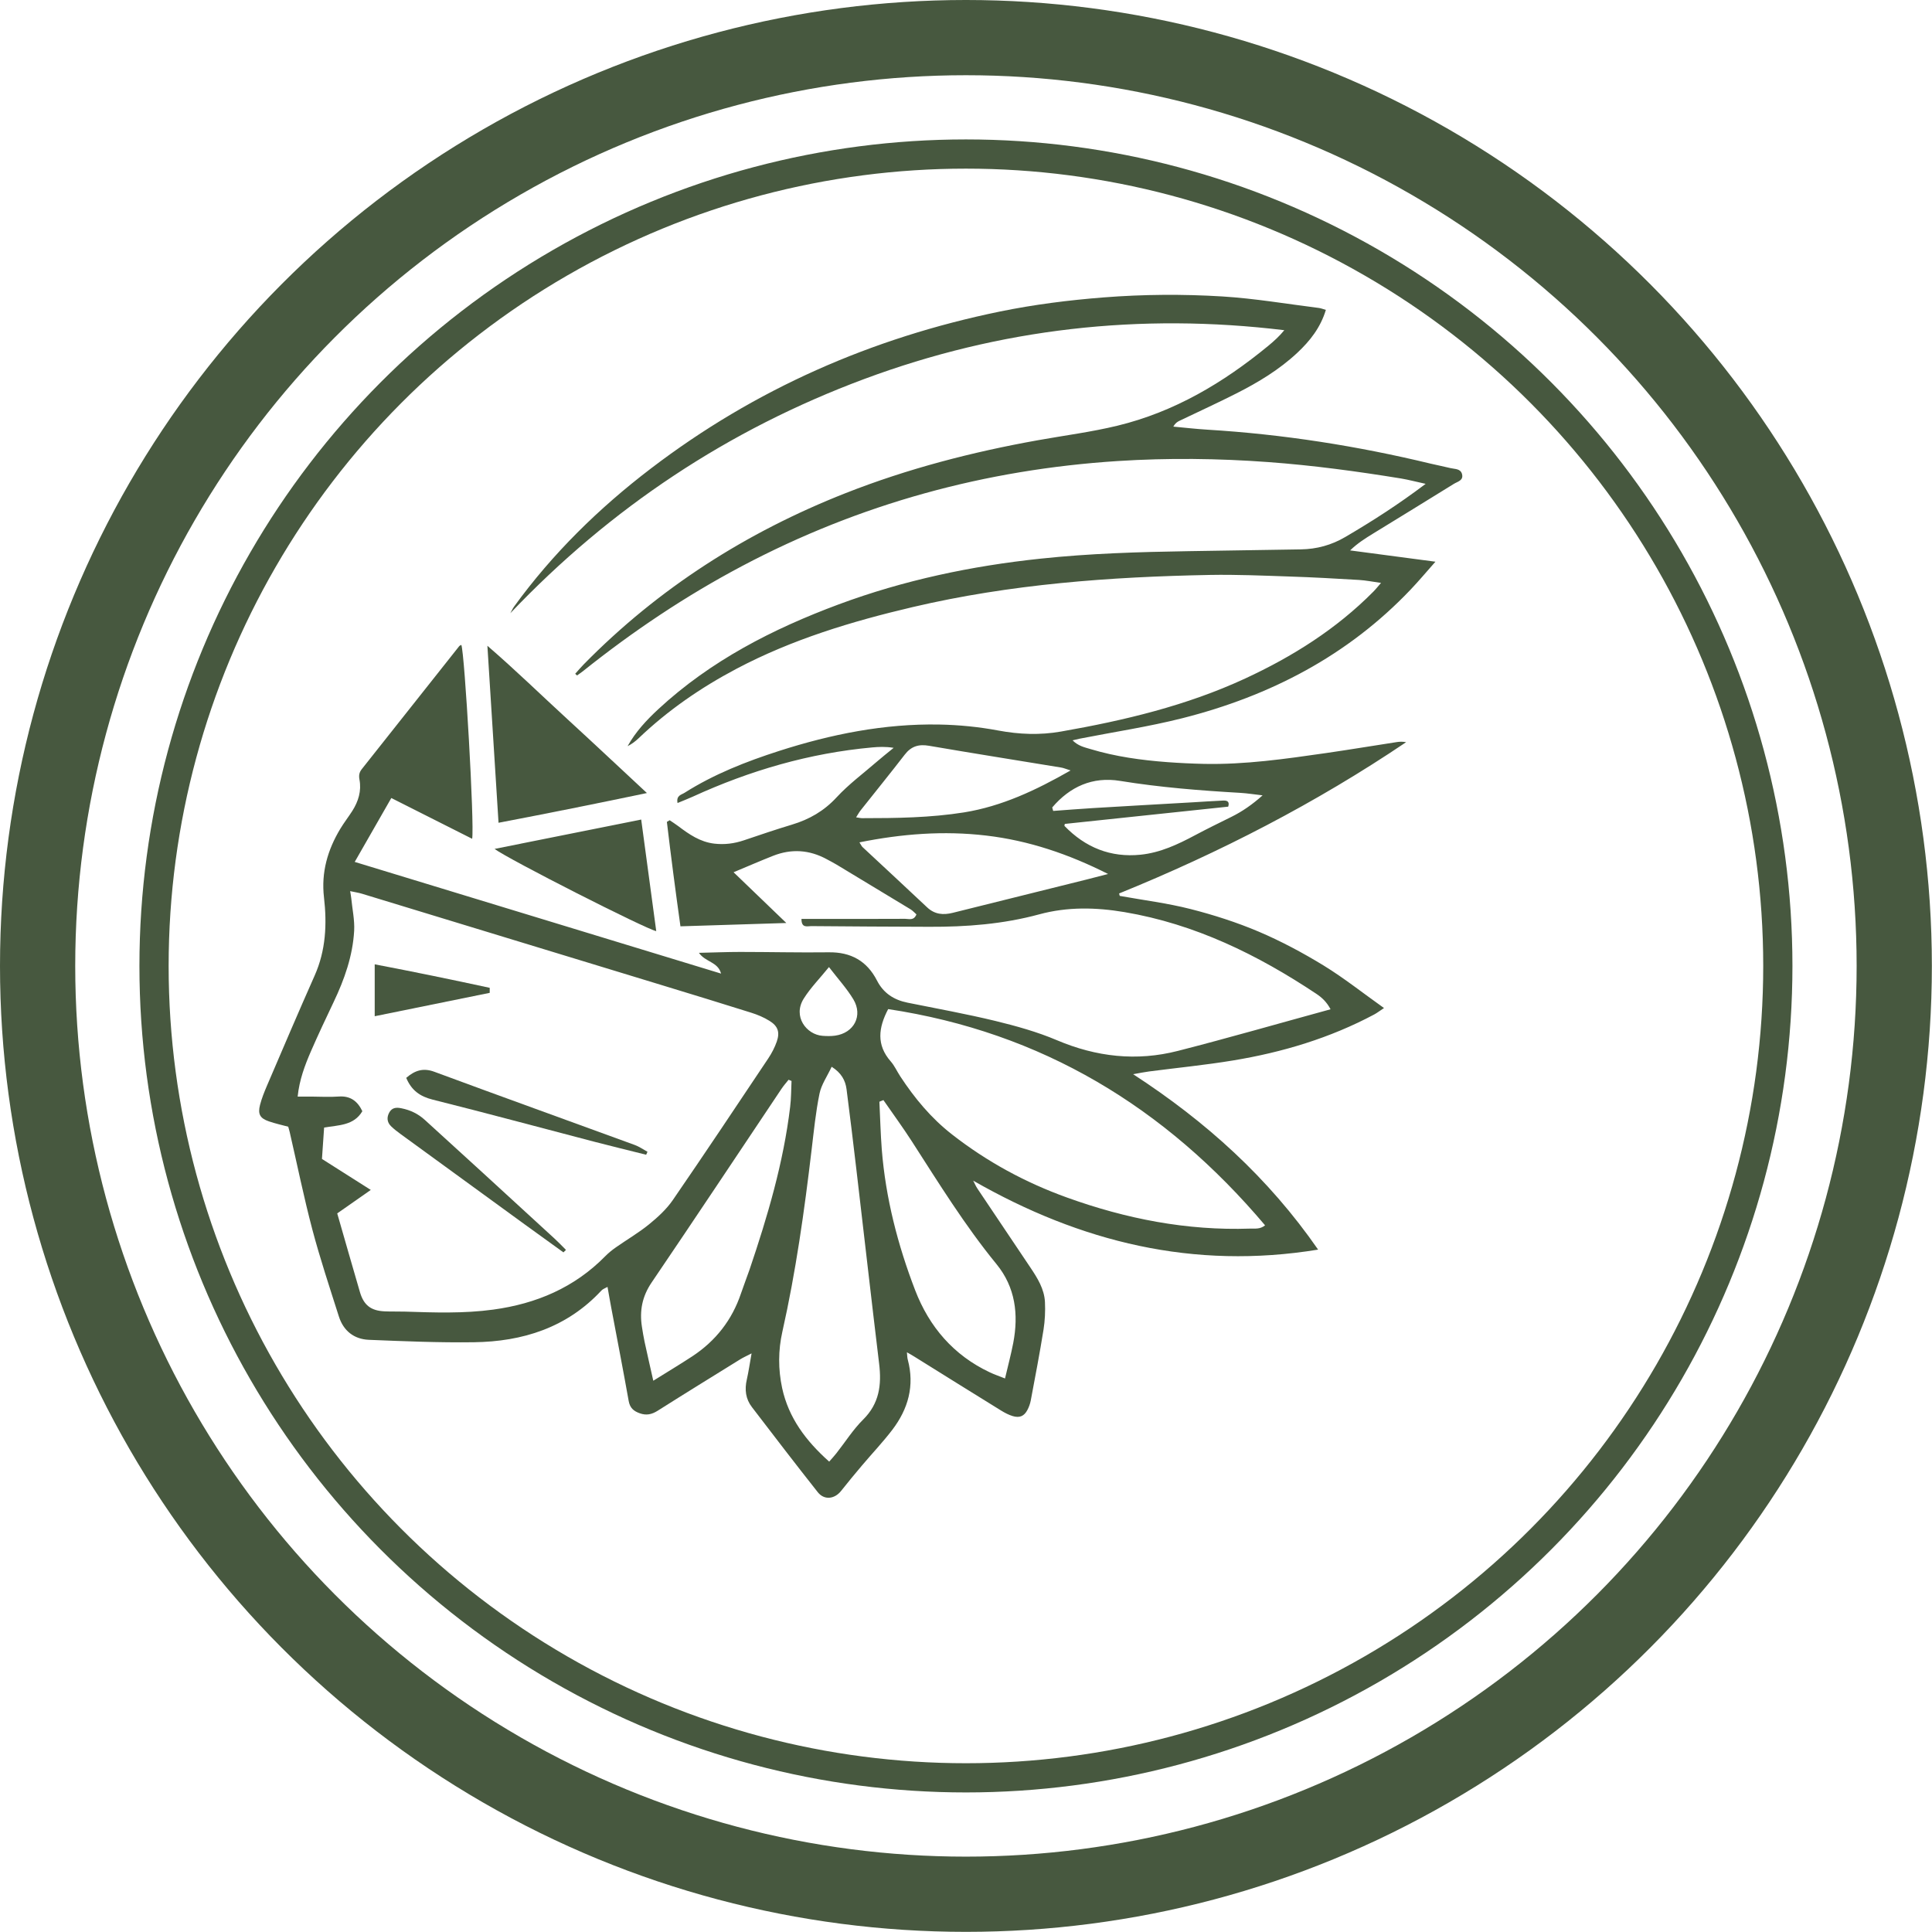 <?xml version="1.0" encoding="UTF-8" standalone="no"?>
<!-- Created with Inkscape (http://www.inkscape.org/) -->

<svg
   width="53"
   height="53"
   viewBox="0 0 14.023 14.023"
   version="1.1"
   id="svg1"
   inkscape:version="1.3.2 (091e20e, 2023-11-25, custom)"
   sodipodi:docname="usps4-3.svg"
   xmlns:inkscape="http://www.inkscape.org/namespaces/inkscape"
   xmlns:sodipodi="http://sodipodi.sourceforge.net/DTD/sodipodi-0.dtd"
   xmlns="http://www.w3.org/2000/svg"
   xmlns:svg="http://www.w3.org/2000/svg">
  <sodipodi:namedview
     id="namedview1"
     pagecolor="#909090"
     bordercolor="#eeeeee"
     borderopacity="1"
     inkscape:showpageshadow="0"
     inkscape:pageopacity="0"
     inkscape:pagecheckerboard="0"
     inkscape:deskcolor="#505050"
     inkscape:document-units="mm"
     inkscape:zoom="12.360256"
     inkscape:cx="14.279639"
     inkscape:cy="22.208277"
     inkscape:window-width="2560"
     inkscape:window-height="1369"
     inkscape:window-x="-8"
     inkscape:window-y="-8"
     inkscape:window-maximized="1"
     inkscape:current-layer="layer1" />
  <defs
     id="defs1" />
  <g
     inkscape:label="Vrstva 1"
     inkscape:groupmode="layer"
     id="layer1">
    <ellipse
       style="fill:#ffffff;fill-opacity:0;stroke:#47583f;stroke-width:0.546;stroke-dasharray:none;stroke-opacity:1"
       id="pozadi"
       cx="7.011"
       cy="7.011"
       rx="6.738"
       ry="6.738" />
    <ellipse
       style="fill:#ffffff;fill-opacity:0;stroke:#47583f;stroke-width:0.212;stroke-dasharray:none;stroke-opacity:1"
       id="pozadi-1"
       cx="7.011"
       cy="7.011"
       rx="5.893"
       ry="5.893" />
    <g
       id="g1254"
       transform="matrix(0.007,0,0,0.007,-4.212,-1.835)"
       inkscape:label="shaman"
       style="stroke-width:1.004;stroke-dasharray:none">
      <path
         class="st3"
         d="m 1542.09,1664.31 c 0.38,3.5 0.33,5.64 0.88,7.61 7.28,27.1 0.44,51.19 -16.04,72.82 -9.8,12.81 -20.97,24.58 -31.43,36.96 -7.34,8.65 -14.56,17.41 -21.63,26.34 -6.79,8.6 -17.52,9.86 -24.25,1.31 -23.05,-29.13 -45.61,-58.64 -68.22,-88.15 -6.57,-8.54 -7.72,-18.23 -5.31,-28.63 1.81,-7.99 2.96,-16.15 4.93,-27.1 -5.37,2.79 -8.65,4.22 -11.66,6.08 -28.63,17.74 -57.32,35.42 -85.8,53.44 -6.02,3.78 -11.66,5.04 -18.51,2.57 -6.3,-2.24 -10.13,-5.48 -11.44,-12.65 -5.75,-32.25 -11.99,-64.44 -18.07,-96.64 -1.31,-6.84 -2.46,-13.74 -3.89,-21.74 -2.41,1.37 -4.87,2.14 -6.35,3.78 -35.75,38.49 -81.63,52.94 -132.33,53.6 -36.25,0.49 -72.6,-1.04 -108.85,-2.52 -15.33,-0.66 -26.34,-9.36 -31.04,-24.25 -9.53,-30 -19.49,-59.9 -27.54,-90.28 -8.81,-33.34 -15.66,-67.18 -23.43,-100.85 -0.38,-1.7 -0.93,-3.34 -1.53,-5.58 -6.68,-1.81 -13.47,-3.29 -19.98,-5.53 -9.31,-3.18 -11.72,-7.5 -9.25,-17.14 1.75,-6.73 4.38,-13.3 7.12,-19.71 16.37,-38.16 32.63,-76.38 49.49,-114.32 11.66,-26.17 12.87,-53.44 9.69,-81.09 -3.01,-26.01 3.78,-49.28 16.92,-71.12 3.83,-6.35 8.43,-12.26 12.43,-18.51 6.3,-9.91 9.64,-20.75 7.45,-32.47 -0.82,-4.33 -0.27,-7.5 2.35,-10.84 33.73,-42.49 67.34,-85.08 101.07,-127.57 0.49,-0.6 1.42,-0.88 2.19,-1.31 3.45,8.21 13.74,186.76 11.22,201.05 -27.87,-14.07 -55.35,-27.92 -83.82,-42.27 -12.7,22.12 -24.8,43.25 -37.94,66.25 127.41,38.82 253.66,77.31 379.86,115.8 -3.29,-12.32 -16.26,-11.83 -22.94,-21.52 15.06,-0.33 28.85,-0.93 42.65,-0.93 30.66,0 61.27,0.77 91.93,0.38 22.94,-0.33 39.64,8.98 50.04,29.29 6.73,13.14 17.58,20.09 31.7,22.94 30.39,6.13 60.94,11.66 91.05,18.94 21.57,5.26 43.31,11.28 63.68,19.93 41.01,17.41 82.78,22.12 125.65,11.11 52.4,-13.41 104.46,-28.42 158.23,-43.14 -4.16,-7.83 -9.2,-12.32 -14.78,-16.04 -60.99,-40.57 -125.76,-72.33 -198.86,-84.7 -29.68,-4.98 -59.19,-5.64 -88.42,2.3 -37.45,10.18 -75.67,13.09 -114.27,12.92 -40.73,-0.16 -81.41,-0.33 -122.15,-0.71 -3.94,-0.05 -10.24,2.46 -10.13,-7.45 4.93,0 9.58,0 14.24,0 31.1,0 62.2,0.05 93.24,-0.11 3.89,0 9.03,2.19 11.72,-4.6 -1.97,-1.7 -3.89,-3.94 -6.3,-5.37 -25.4,-15.44 -50.86,-30.82 -76.38,-46.16 -3.39,-2.03 -6.9,-3.83 -10.35,-5.69 -18.01,-9.8 -36.57,-11.01 -55.63,-3.5 -12.98,5.15 -25.79,10.68 -40.95,17.03 18.56,17.85 35.92,34.55 54.7,52.62 -37.78,1.2 -73.26,2.3 -109.78,3.45 -5.09,-36.25 -9.8,-72.22 -14.07,-108.3 0.99,-0.55 1.92,-1.15 2.9,-1.7 2.96,2.03 6.02,3.94 8.92,6.13 11.22,8.49 22.61,16.37 37.23,18.12 10.68,1.26 20.81,-0.05 30.88,-3.45 16.53,-5.58 33.07,-11.22 49.82,-16.26 17.96,-5.42 33.18,-14.13 46.21,-28.25 12.7,-13.74 27.98,-25.02 42.16,-37.34 4.93,-4.27 10.07,-8.32 17.03,-14.02 -8.81,-1.42 -15.55,-0.99 -22.12,-0.44 -65.1,5.91 -126.91,23.93 -186.21,51.08 -4.98,2.24 -10.07,4.22 -15.77,6.57 -1.53,-7.94 4.11,-8.54 7.23,-10.57 30.5,-19.33 63.84,-32.41 98.06,-43.42 54.04,-17.36 109.17,-28.42 166.06,-27.38 20.42,0.38 41.06,2.41 61.16,6.19 21.85,4.05 43.09,4.93 65.04,1.09 65.65,-11.5 130.14,-26.83 190.97,-54.97 49.17,-22.78 94.56,-51.3 132.94,-90.07 2.41,-2.41 4.49,-5.09 7.99,-9.09 -8.6,-1.2 -15.66,-2.63 -22.78,-3.07 -23.98,-1.42 -48.02,-2.79 -72,-3.56 -27.54,-0.93 -55.13,-2.14 -82.67,-1.64 -103.7,1.97 -206.85,9.53 -308.25,33.34 -63.18,14.84 -125,33.51 -182.7,64 -36.96,19.55 -71.07,43.03 -101.34,71.94 -3.39,3.23 -7.12,6.08 -11.5,8.27 8.27,-14.84 19.6,-26.99 31.87,-38.38 54.26,-50.21 118.54,-83.17 187.14,-108.68 67.62,-25.08 137.53,-39.8 209.09,-47.36 50.92,-5.42 102,-6.95 153.19,-7.77 38.93,-0.6 77.86,-1.2 116.78,-1.86 16.48,-0.27 31.7,-4.38 46.16,-12.87 27.92,-16.37 55.08,-33.78 83.28,-55.08 -10.02,-2.19 -17.63,-4.22 -25.35,-5.53 -45.72,-7.45 -91.49,-13.63 -137.75,-17.03 -52.01,-3.83 -104.03,-4.43 -155.93,-1.1 -137.48,8.81 -267.73,44.35 -389.77,108.9 -58.58,30.99 -113.39,67.73 -165.13,109.12 -1.92,1.53 -4,2.85 -5.97,4.33 -0.66,-0.6 -1.31,-1.15 -1.92,-1.75 2.96,-3.29 5.8,-6.68 8.87,-9.8 77.53,-78.95 168.74,-137.04 271.46,-177.5 64.5,-25.4 131.29,-42.65 199.4,-54.86 27.48,-4.93 55.35,-8.49 82.46,-15.06 58.97,-14.29 109.89,-44.51 156.37,-82.78 5.91,-4.87 11.55,-9.96 16.7,-16.26 -149.58,-18.12 -294.62,-1.81 -435.49,50.59 -141.04,52.51 -263.08,133.59 -367.05,242.88 1.31,-2.3 2.41,-4.82 3.94,-6.95 39.91,-54.97 87.93,-102 141.75,-143.06 107.91,-82.4 229.08,-135.51 361.8,-162.78 35.48,-7.28 71.45,-11.83 107.7,-14.67 41.12,-3.23 82.24,-3.5 123.24,-0.99 33.51,2.08 66.74,7.77 100.08,11.94 2.03,0.27 4,1.1 7.12,1.97 -5.53,18.4 -16.53,32.25 -29.62,44.51 -18.67,17.47 -40.46,30.61 -63.13,42.1 -19.49,9.91 -39.37,18.94 -59.08,28.42 -2.24,1.09 -4.38,2.46 -6.35,6.02 11.83,1.1 23.65,2.46 35.48,3.18 78.24,4.76 155.38,16.86 231.54,35.26 6.79,1.64 13.69,2.9 20.48,4.6 4.43,1.09 10.35,0.38 11.88,6.24 1.7,6.57 -4.65,7.72 -8.38,10.02 -27.87,17.36 -55.9,34.38 -83.82,51.58 -8.1,4.98 -16.15,10.02 -23.87,17.47 28.63,3.78 57.27,7.56 88.48,11.72 -9.53,10.79 -17.3,20.04 -25.62,28.8 -65.26,68.71 -145.97,110.49 -236.8,133.48 -35.1,8.87 -71.01,14.24 -106.55,21.24 -1.92,0.38 -3.83,0.88 -7.28,1.7 5.97,5.97 12.48,7.23 18.45,9.03 26.06,7.88 52.89,11.55 79.94,13.58 12.65,0.93 25.29,1.53 37.94,1.81 42.54,0.88 84.54,-5.2 126.48,-11.22 24.64,-3.56 49.17,-7.67 73.75,-11.44 2.96,-0.44 6.02,-0.44 9.31,0.16 -93.51,63.07 -193.16,114.43 -297.63,156.86 0.22,0.82 0.44,1.7 0.66,2.52 24.53,4.43 49.33,7.5 73.42,13.63 24.04,6.13 47.96,13.8 70.79,23.49 23.27,9.91 45.77,21.96 67.34,35.15 21.13,12.98 40.68,28.53 62.47,44.02 -4.65,3.07 -7.23,5.09 -10.07,6.62 -45.99,24.53 -95.32,39.31 -146.51,47.74 -28.85,4.76 -57.98,7.61 -87,11.39 -4.71,0.6 -9.36,1.59 -16.53,2.85 75.61,49.17 140.11,107.26 191.79,181.88 -129.21,21.13 -246.33,-7.77 -357.63,-71.5 1.48,2.79 2.68,5.75 4.43,8.32 18.23,27.27 36.63,54.48 54.86,81.74 7.34,10.95 14.45,22.28 15.11,35.86 0.44,9.47 0,19.16 -1.48,28.53 -3.94,24.58 -8.65,49.06 -13.25,73.53 -0.66,3.39 -1.86,6.79 -3.5,9.86 -3.39,6.41 -8.1,8.43 -15.33,6.24 -4.11,-1.26 -8.05,-3.34 -11.72,-5.58 -30.17,-18.62 -60.23,-37.39 -90.28,-56.12 -1.95,-1.25 -4.19,-2.46 -7.58,-4.43 z M 951.38,1520.32 c 8.05,27.98 15.71,54.81 23.54,81.58 4,13.63 11.44,19.33 25.57,19.98 7.01,0.33 14.02,0.05 21.02,0.27 30.61,0.99 61.16,2.08 91.65,-2.08 44.62,-6.08 84.15,-22.78 116.13,-55.35 3.34,-3.39 7.12,-6.46 11.06,-9.2 11.44,-8.05 23.65,-15.11 34.44,-23.93 9.03,-7.34 18.01,-15.6 24.58,-25.13 33.45,-48.67 66.19,-97.79 98.99,-146.9 3.61,-5.42 6.68,-11.33 8.81,-17.47 3.34,-9.69 1.2,-15.99 -7.56,-21.41 -5.86,-3.67 -12.43,-6.41 -19.05,-8.49 -30.39,-9.58 -60.94,-18.89 -91.43,-28.2 -104.03,-31.76 -208.11,-63.46 -312.14,-95.16 -3.56,-1.09 -7.28,-1.59 -12.21,-2.68 0.55,3.34 0.93,5.37 1.15,7.39 1.09,11.22 3.61,22.61 3.01,33.73 -1.48,26.06 -10.07,50.37 -21.24,73.8 -8.05,16.97 -16.1,33.95 -23.6,51.19 -6.35,14.67 -11.99,29.68 -13.74,46.92 5.2,0 9.47,0 13.8,0 9.64,0.05 19.27,0.66 28.8,-0.05 12.21,-0.88 19.6,4.93 24.47,15.22 -8.87,15.06 -24.75,14.34 -39.64,16.97 -0.77,11.28 -1.53,22.01 -2.24,32.52 16.97,10.79 33.01,20.97 50.64,32.14 -12.2,8.62 -22.88,16.07 -34.81,24.34 z m 571.27,-211.84 c -10.18,19.38 -12.32,37.18 2.63,54.2 4,4.54 6.52,10.35 9.86,15.44 14.95,22.78 32.08,43.47 53.82,60.39 36.19,28.25 75.99,49.82 119.03,65.32 61.32,22.12 124.39,34.49 189.93,32.25 4.98,-0.16 10.29,0.88 15.55,-3.39 -103.54,-122.64 -231.82,-200.23 -390.82,-224.21 z m -61.16,469.22 c 3.07,-3.5 5.42,-6.02 7.5,-8.71 9.2,-11.66 17.25,-24.53 27.7,-34.88 16.81,-16.64 19.27,-36.03 16.59,-57.93 -8.1,-67.12 -15.71,-134.3 -23.6,-201.48 -3.23,-27.7 -6.62,-55.41 -10.18,-83.11 -1.2,-9.25 -5.42,-16.97 -15.44,-23.32 -4.6,9.91 -10.68,18.45 -12.59,27.81 -3.94,19.16 -5.86,38.82 -8.21,58.31 -7.5,63.29 -16.32,126.37 -30.33,188.67 -4.33,19.27 -4.38,38.87 -0.22,58.36 6.73,30.89 24.53,54.65 48.78,76.28 z M 1422.45,1383 c -1.04,-0.44 -2.03,-0.82 -3.07,-1.26 -2.52,3.18 -5.26,6.24 -7.5,9.64 -44.79,66.91 -89.3,133.98 -134.52,200.61 -9.8,14.45 -12.65,29.4 -10.02,45.99 0.82,5.2 1.64,10.35 2.74,15.49 2.79,12.98 5.8,25.9 9.03,40.35 14.73,-9.2 27.81,-17.03 40.57,-25.4 24.15,-15.93 41.12,-37.61 50.37,-65.15 2.79,-8.27 6.02,-16.43 8.87,-24.69 18.67,-55.08 35.15,-110.76 42.1,-168.74 1.11,-8.94 1,-17.92 1.43,-26.84 z m 95.27,19.82 c -1.37,0.55 -2.79,1.09 -4.16,1.7 0.82,16.48 1.2,32.96 2.46,49.39 4,50.43 16.53,98.99 34.6,146.02 14.62,38 39.86,67.51 77.42,85.19 4.6,2.19 9.47,3.83 15.77,6.35 3.12,-13.3 6.24,-24.97 8.54,-36.85 5.64,-29.57 2.24,-57.71 -17.36,-81.69 -32.8,-40.08 -59.84,-83.93 -87.77,-127.3 -9.41,-14.61 -19.64,-28.57 -29.5,-42.81 z m 232.97,-234.44 c -40.79,-20.59 -82.35,-34.71 -126.53,-39.86 -43.91,-5.15 -87.22,-1.81 -131.29,7.06 1.7,2.68 2.24,3.94 3.12,4.82 22.34,20.86 44.79,41.56 67.02,62.53 7.94,7.5 16.86,8.16 26.72,5.69 46.16,-11.5 92.26,-22.94 138.41,-34.44 7.6,-1.92 15.05,-3.89 22.55,-5.8 z m -38.88,-107.37 c -4.93,-1.53 -7.34,-2.63 -9.86,-3.01 -45.66,-7.5 -91.32,-14.73 -136.93,-22.56 -10.68,-1.86 -18.51,0.49 -25.19,9.2 -14.95,19.38 -30.39,38.38 -45.61,57.6 -1.53,1.92 -2.68,4.05 -4.82,7.39 3.12,0.44 4.65,0.88 6.24,0.88 35.42,0 70.79,-0.44 105.83,-6.02 39,-6.36 74.04,-22.73 110.34,-43.48 z m -19.05,38.38 c 0.33,1.2 0.66,2.41 0.99,3.61 13.8,-0.99 27.59,-2.14 41.39,-2.96 34.44,-2.08 68.88,-4 103.26,-5.97 10.46,-0.6 20.86,-1.37 31.32,-1.81 3.61,-0.16 7.39,0.33 5.53,6.3 -56.5,5.97 -113.12,11.94 -169.45,17.9 -0.22,1.31 -0.49,1.92 -0.33,2.08 21.63,22.39 47.85,33.01 78.95,29.84 20.37,-2.08 38.6,-10.68 56.45,-20.2 12.32,-6.57 24.86,-12.7 37.4,-18.89 11.55,-5.69 21.96,-12.92 32.63,-22.45 -9.03,-1.04 -15.93,-2.14 -22.89,-2.57 -41.83,-2.41 -83.5,-5.69 -124.94,-12.43 -28.42,-4.64 -51.91,5.92 -70.31,27.55 z m -231.49,165.51 c -9.58,11.83 -19.11,21.46 -26.12,32.63 -11.72,18.56 2.79,37.4 19.38,38.65 4.33,0.33 8.76,0.44 13.03,-0.16 19.66,-2.68 29.18,-20.7 19,-37.67 -6.84,-11.33 -15.98,-21.29 -25.29,-33.45 z"
         id="path1249"
         style="fill:#47583f;fill-opacity:1;stroke-width:1.004;stroke-dasharray:none" />
      <path
         class="st3"
         d="m 1118.64,1115.27 c -3.89,-61.98 -7.61,-121.11 -11.55,-183.53 29.73,25.68 55.74,51.14 82.51,75.67 26.99,24.75 53.71,49.88 82.89,77.03 -52.61,11.01 -102.49,21.03 -153.85,30.83 z"
         id="path1250"
         style="fill:#47583f;fill-opacity:1;stroke-width:1.004;stroke-dasharray:none" />
      <path
         class="st3"
         d="m 1114.53,1142.37 c 51.3,-10.29 100.85,-20.2 152.04,-30.44 5.26,39.04 10.4,77.2 15.6,115.69 -10.34,-1.87 -153.78,-74.74 -167.64,-85.25 z"
         id="path1251"
         style="fill:#47583f;fill-opacity:1;stroke-width:1.004;stroke-dasharray:none" />
      <path
         class="st3"
         d="m 1271.72,1459.49 c -18.12,-4.54 -36.25,-8.92 -54.31,-13.63 -55.68,-14.51 -111.31,-29.57 -167.1,-43.53 -13.09,-3.29 -21.96,-9.58 -27.38,-22.56 8.54,-7.34 17.14,-10.79 29.18,-6.3 69.15,25.62 138.52,50.54 207.78,75.89 4.65,1.7 8.81,4.65 13.2,7.06 -0.43,1.04 -0.87,2.08 -1.37,3.07 z"
         id="path1252"
         style="fill:#47583f;fill-opacity:1;stroke-width:1.004;stroke-dasharray:none" />
      <path
         class="st3"
         d="m 1185.93,1560.72 c -13.41,-9.69 -26.83,-19.38 -40.24,-29.07 -42.82,-31.15 -85.63,-62.25 -128.39,-93.46 -3.5,-2.57 -7.06,-5.26 -10.13,-8.27 -4.27,-4.22 -4.6,-9.36 -1.7,-14.45 2.85,-4.87 7.06,-5.26 12.48,-4.16 9.31,1.86 17.36,5.75 24.31,12.1 19.71,17.96 39.42,35.92 59.13,53.93 25.19,23.05 50.32,46.1 75.45,69.21 4.05,3.72 7.83,7.72 11.72,11.61 -0.93,0.86 -1.75,1.69 -2.63,2.56 z"
         id="path1253"
         style="fill:#47583f;fill-opacity:1;stroke-width:1.004;stroke-dasharray:none" />
      <path
         class="st3"
         d="m 1109.5,1291.62 c -39.37,7.99 -78.73,15.99 -119.25,24.25 0,-18.51 0,-35.31 0,-53.82 40.24,7.67 79.77,15.82 119.25,24.36 0,1.76 0,3.51 0,5.21 z"
         id="path1254"
         style="fill:#47583f;fill-opacity:1;stroke-width:1.004;stroke-dasharray:none" />
    </g>
  </g>
</svg>
